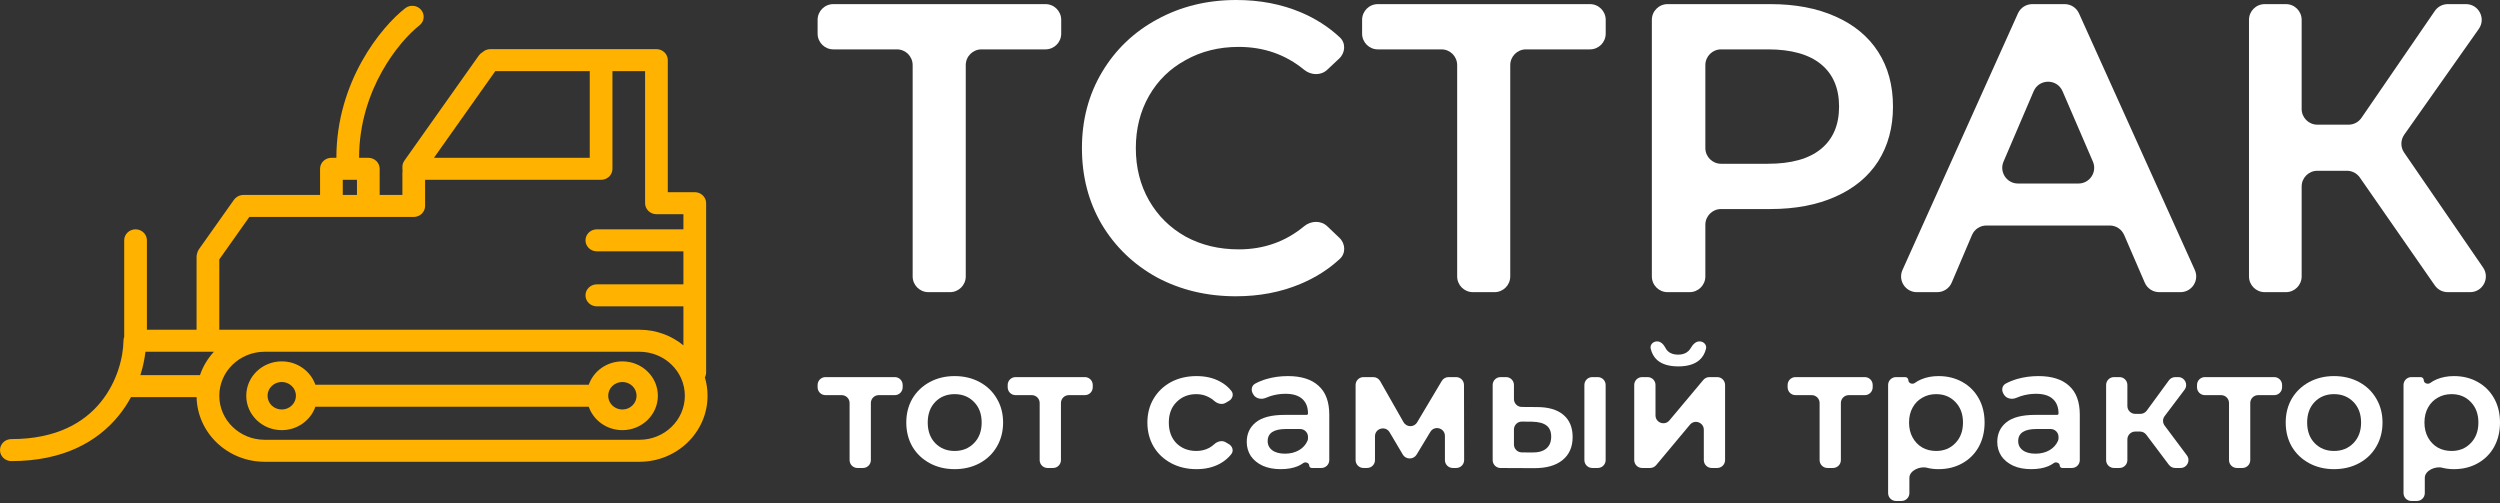 <?xml version="1.0" encoding="UTF-8"?> <svg xmlns="http://www.w3.org/2000/svg" width="159" height="32" viewBox="0 0 159 32" fill="none"><rect x="0" y="0" width="159" height="32" fill="#333333" stroke="none"/><path fill-rule="evenodd" clip-rule="evenodd" d="M26.787 0.631C26.537 0.33 26.083 0.281 25.772 0.523C24.275 1.687 21.394 5.157 21.394 10.036H21.078C20.679 10.036 20.356 10.349 20.356 10.736V12.398H15.481C15.282 12.398 15.101 12.477 14.97 12.604C14.935 12.636 14.903 12.672 14.875 12.713L12.651 15.854C12.592 15.938 12.554 16.029 12.536 16.122C12.514 16.189 12.502 16.261 12.502 16.335V20.971H9.343V15.285C9.343 14.898 9.02 14.585 8.621 14.585C8.222 14.585 7.899 14.898 7.899 15.285V21.427C7.871 21.5 7.855 21.579 7.854 21.662C7.84 22.697 7.467 24.278 6.4 25.583C5.359 26.858 3.615 27.926 0.722 27.926C0.323 27.926 1.30013e-06 28.239 1.30013e-06 28.626C1.30013e-06 29.012 0.323 29.326 0.722 29.326C4.04 29.326 6.207 28.075 7.533 26.452C7.847 26.067 8.111 25.665 8.332 25.258H12.503C12.552 27.536 14.473 29.369 16.835 29.369H40.667C43.06 29.369 45 27.489 45 25.17C45 24.765 44.941 24.373 44.83 24.003C44.881 23.907 44.91 23.798 44.91 23.683V18.784L44.91 18.784L44.91 18.784V15.285L44.91 15.285L44.91 15.285V12.923V12.923C44.91 12.536 44.586 12.223 44.188 12.223H42.472V3.825C42.472 3.438 42.149 3.125 41.75 3.125H38.23H31.189C30.993 3.125 30.815 3.2 30.685 3.323C30.594 3.374 30.514 3.444 30.45 3.534L25.718 10.218C25.62 10.357 25.58 10.519 25.595 10.675C25.593 10.695 25.592 10.715 25.592 10.736C25.592 10.781 25.596 10.825 25.604 10.867C25.596 10.909 25.592 10.953 25.592 10.998V12.398H24.147V10.736C24.147 10.349 23.824 10.036 23.425 10.036H22.838C22.838 5.677 25.434 2.58 26.676 1.615C26.987 1.373 27.037 0.933 26.787 0.631ZM8.927 23.858C9.093 23.336 9.197 22.831 9.251 22.371H13.225H13.606C13.212 22.797 12.907 23.302 12.718 23.858H8.927ZM16.707 20.973C16.69 20.972 16.672 20.971 16.655 20.971H13.947V16.498L15.858 13.798H21.078H23.425H26.314C26.713 13.798 27.036 13.484 27.036 13.098V11.436L38.23 11.436C38.629 11.436 38.952 11.122 38.952 10.736V4.525H41.028V12.923C41.028 13.309 41.351 13.623 41.75 13.623H43.465V14.585H37.959C37.56 14.585 37.237 14.898 37.237 15.285C37.237 15.671 37.56 15.985 37.959 15.985H43.465V18.084H37.959C37.56 18.084 37.237 18.398 37.237 18.784C37.237 19.171 37.56 19.484 37.959 19.484H43.465V21.964C42.71 21.345 41.734 20.971 40.667 20.971H16.835C16.793 20.971 16.75 20.972 16.707 20.973ZM21.8 11.436V12.398H22.703V11.436H21.8ZM16.835 22.371H40.667C42.262 22.371 43.556 23.624 43.556 25.17C43.556 26.716 42.262 27.97 40.667 27.97H16.835C15.24 27.97 13.947 26.716 13.947 25.17C13.947 23.624 15.24 22.371 16.835 22.371ZM37.508 4.525V10.036L27.599 10.036L31.5 4.525L37.508 4.525ZM38.681 25.17C38.681 25.653 39.085 26.045 39.584 26.045C40.082 26.045 40.486 25.653 40.486 25.17C40.486 24.687 40.082 24.295 39.584 24.295C39.085 24.295 38.681 24.687 38.681 25.17ZM37.445 25.87C37.746 26.735 38.59 27.357 39.584 27.357C40.83 27.357 41.84 26.378 41.84 25.17C41.84 23.962 40.83 22.983 39.584 22.983C38.59 22.983 37.746 23.606 37.445 24.47H20.058C19.756 23.606 18.913 22.983 17.919 22.983C16.672 22.983 15.662 23.962 15.662 25.17C15.662 26.378 16.672 27.357 17.919 27.357C18.913 27.357 19.756 26.735 20.058 25.87H37.445ZM17.919 26.045C17.42 26.045 17.016 25.653 17.016 25.17C17.016 24.687 17.42 24.295 17.919 24.295C18.417 24.295 18.822 24.687 18.822 25.17C18.822 25.653 18.417 26.045 17.919 26.045Z" fill="#FFB300"></path><path d="M150.086 11.29C149.899 11.021 149.592 10.861 149.265 10.861H147.385C146.833 10.861 146.385 11.309 146.385 11.861V17.581C146.385 18.134 145.938 18.581 145.385 18.581H144.036C143.483 18.581 143.036 18.134 143.036 17.581V1.262C143.036 0.709 143.483 0.262 144.036 0.262H145.385C145.938 0.262 146.385 0.709 146.385 1.262V6.93C146.385 7.482 146.833 7.93 147.385 7.93H149.366C149.695 7.93 150.004 7.767 150.19 7.495L154.855 0.696C155.041 0.424 155.35 0.262 155.679 0.262H156.836C157.646 0.262 158.12 1.175 157.653 1.838L152.91 8.565C152.669 8.907 152.667 9.362 152.904 9.707L157.924 17.015C158.38 17.678 157.905 18.581 157.1 18.581H155.676C155.348 18.581 155.041 18.421 154.854 18.152L150.086 11.29Z" fill="white"></path><path d="M135.096 14.945C134.938 14.579 134.577 14.342 134.178 14.342H126.337C125.936 14.342 125.574 14.581 125.417 14.95L124.129 17.973C123.972 18.342 123.61 18.581 123.209 18.581H121.91C121.184 18.581 120.7 17.833 120.998 17.171L128.342 0.851C128.503 0.493 128.86 0.262 129.254 0.262H131.311C131.704 0.262 132.061 0.492 132.223 0.85L139.59 17.17C139.888 17.832 139.404 18.581 138.678 18.581H137.325C136.926 18.581 136.565 18.344 136.407 17.978L135.096 14.945ZM132.19 11.672C132.909 11.672 133.393 10.936 133.108 10.276L131.178 5.801C130.83 4.994 129.686 4.996 129.34 5.803L127.424 10.279C127.142 10.938 127.626 11.672 128.343 11.672H132.19Z" fill="white"></path><path d="M112.595 0.262C114.182 0.262 115.561 0.523 116.73 1.047C117.916 1.57 118.823 2.32 119.452 3.298C120.08 4.275 120.394 5.435 120.394 6.778C120.394 8.104 120.08 9.264 119.452 10.259C118.823 11.236 117.916 11.986 116.73 12.51C115.561 13.033 114.182 13.295 112.595 13.295H109.46C108.908 13.295 108.46 13.742 108.46 14.295V17.581C108.46 18.134 108.012 18.581 107.46 18.581H106.058C105.505 18.581 105.058 18.134 105.058 17.581V1.262C105.058 0.709 105.505 0.262 106.058 0.262H112.595ZM112.438 10.416C113.921 10.416 115.046 10.102 115.814 9.474C116.581 8.846 116.965 7.947 116.965 6.778C116.965 5.609 116.581 4.711 115.814 4.083C115.046 3.455 113.921 3.14 112.438 3.14H109.46C108.908 3.14 108.46 3.588 108.46 4.141V9.416C108.46 9.968 108.908 10.416 109.46 10.416H112.438Z" fill="white"></path><path d="M102.123 2.14C102.123 2.693 101.676 3.14 101.123 3.14H97.052C96.5 3.14 96.052 3.588 96.052 4.141V17.581C96.052 18.134 95.604 18.581 95.052 18.581H93.676C93.124 18.581 92.676 18.134 92.676 17.581V4.141C92.676 3.588 92.228 3.14 91.676 3.14H87.63C87.078 3.14 86.63 2.693 86.63 2.14V1.262C86.63 0.709 87.078 0.262 87.63 0.262H101.123C101.676 0.262 102.123 0.709 102.123 1.262V2.14Z" fill="white"></path><path d="M78.599 18.843C76.749 18.843 75.075 18.442 73.574 17.639C72.091 16.819 70.922 15.694 70.067 14.263C69.23 12.832 68.811 11.219 68.811 9.421C68.811 7.624 69.239 6.011 70.093 4.58C70.948 3.149 72.117 2.033 73.6 1.23C75.101 0.41 76.776 0 78.625 0C80.126 0 81.495 0.262 82.734 0.785C83.669 1.18 84.495 1.71 85.211 2.373C85.604 2.737 85.567 3.351 85.178 3.717L84.41 4.439C84.005 4.82 83.373 4.79 82.944 4.438C81.764 3.468 80.376 2.983 78.782 2.983C77.526 2.983 76.4 3.263 75.406 3.821C74.412 4.362 73.635 5.121 73.077 6.098C72.519 7.075 72.239 8.183 72.239 9.421C72.239 10.66 72.519 11.768 73.077 12.745C73.635 13.722 74.412 14.49 75.406 15.048C76.4 15.589 77.526 15.86 78.782 15.86C80.374 15.86 81.76 15.37 82.939 14.392C83.37 14.034 84.009 14.004 84.415 14.391L85.186 15.126C85.572 15.493 85.606 16.103 85.215 16.465C84.494 17.131 83.658 17.662 82.708 18.058C81.469 18.581 80.099 18.843 78.599 18.843Z" fill="white"></path><path d="M67.493 2.14C67.493 2.693 67.045 3.14 66.493 3.14H62.422C61.869 3.14 61.422 3.588 61.422 4.141V17.581C61.422 18.134 60.974 18.581 60.422 18.581H59.045C58.493 18.581 58.045 18.134 58.045 17.581V4.141C58.045 3.588 57.598 3.14 57.045 3.14H53C52.448 3.14 52 2.693 52 2.14V1.262C52 0.709 52.448 0.262 53 0.262H66.493C67.045 0.262 67.493 0.709 67.493 1.262V2.14Z" fill="white"></path><path d="M156.067 23.919C156.63 23.919 157.131 24.042 157.571 24.287C158.019 24.533 158.369 24.879 158.621 25.326C158.874 25.773 159 26.289 159 26.874C159 27.458 158.874 27.977 158.621 28.432C158.369 28.879 158.019 29.225 157.571 29.471C157.131 29.716 156.63 29.838 156.067 29.838C155.803 29.838 155.558 29.809 155.331 29.749C154.885 29.632 154.217 29.928 154.217 30.39V31.362C154.217 31.638 153.993 31.862 153.717 31.862H153.364C153.088 31.862 152.864 31.638 152.864 31.362V24.484C152.864 24.208 153.088 23.984 153.364 23.984H153.953C154.063 23.984 154.152 24.073 154.152 24.183V24.183C154.152 24.37 154.405 24.468 154.557 24.359C154.685 24.266 154.824 24.188 154.974 24.125C155.306 23.988 155.671 23.919 156.067 23.919ZM155.916 28.681C156.414 28.681 156.821 28.515 157.139 28.183C157.463 27.851 157.626 27.415 157.626 26.874C157.626 26.332 157.463 25.896 157.139 25.564C156.821 25.232 156.414 25.067 155.916 25.067C155.591 25.067 155.299 25.142 155.039 25.294C154.78 25.438 154.574 25.647 154.422 25.921C154.271 26.195 154.195 26.513 154.195 26.874C154.195 27.234 154.271 27.552 154.422 27.826C154.574 28.1 154.78 28.313 155.039 28.464C155.299 28.609 155.591 28.681 155.916 28.681Z" fill="white"></path><path d="M148.444 29.838C147.86 29.838 147.333 29.712 146.864 29.46C146.395 29.207 146.028 28.857 145.761 28.41C145.501 27.956 145.371 27.444 145.371 26.874C145.371 26.304 145.501 25.795 145.761 25.348C146.028 24.901 146.395 24.551 146.864 24.298C147.333 24.046 147.86 23.919 148.444 23.919C149.036 23.919 149.566 24.046 150.035 24.298C150.504 24.551 150.868 24.901 151.128 25.348C151.395 25.795 151.528 26.304 151.528 26.874C151.528 27.444 151.395 27.956 151.128 28.41C150.868 28.857 150.504 29.207 150.035 29.46C149.566 29.712 149.036 29.838 148.444 29.838ZM148.444 28.681C148.942 28.681 149.353 28.515 149.678 28.183C150.003 27.851 150.165 27.415 150.165 26.874C150.165 26.332 150.003 25.896 149.678 25.564C149.353 25.232 148.942 25.067 148.444 25.067C147.947 25.067 147.535 25.232 147.211 25.564C146.893 25.896 146.735 26.332 146.735 26.874C146.735 27.415 146.893 27.851 147.211 28.183C147.535 28.515 147.947 28.681 148.444 28.681Z" fill="white"></path><path d="M145.141 24.631C145.141 24.907 144.917 25.131 144.641 25.131H143.617C143.341 25.131 143.117 25.355 143.117 25.631V29.263C143.117 29.539 142.894 29.763 142.617 29.763H142.265C141.989 29.763 141.765 29.539 141.765 29.263V25.631C141.765 25.355 141.541 25.131 141.265 25.131H140.23C139.954 25.131 139.73 24.907 139.73 24.631V24.484C139.73 24.208 139.954 23.984 140.23 23.984H144.641C144.917 23.984 145.141 24.208 145.141 24.484V24.631Z" fill="white"></path><path d="M136.501 27.646C136.407 27.521 136.259 27.447 136.101 27.447H135.801C135.525 27.447 135.301 27.671 135.301 27.947V29.263C135.301 29.539 135.078 29.763 134.801 29.763H134.449C134.173 29.763 133.949 29.539 133.949 29.263V24.484C133.949 24.208 134.173 23.984 134.449 23.984H134.801C135.078 23.984 135.301 24.208 135.301 24.484V25.822C135.301 26.098 135.525 26.322 135.801 26.322H136.13C136.289 26.322 136.439 26.246 136.533 26.117L137.943 24.189C138.038 24.061 138.187 23.984 138.347 23.984H138.539C138.952 23.984 139.187 24.456 138.938 24.786L137.67 26.466C137.536 26.643 137.536 26.888 137.669 27.066L139.087 28.963C139.333 29.293 139.098 29.763 138.686 29.763H138.343C138.186 29.763 138.038 29.689 137.943 29.563L136.501 27.646Z" fill="white"></path><path d="M129.645 23.919C130.496 23.919 131.146 24.125 131.593 24.536C132.047 24.94 132.275 25.553 132.275 26.376V29.263C132.275 29.539 132.051 29.763 131.775 29.763H131.16C131.07 29.763 130.998 29.69 130.998 29.601V29.601C130.998 29.44 130.755 29.354 130.625 29.448C130.523 29.523 130.409 29.588 130.284 29.644C129.981 29.774 129.613 29.838 129.18 29.838C128.747 29.838 128.368 29.766 128.044 29.622C127.719 29.471 127.466 29.265 127.286 29.005C127.113 28.738 127.026 28.439 127.026 28.107C127.026 27.588 127.218 27.173 127.6 26.863C127.989 26.545 128.599 26.387 129.429 26.387H130.835C130.883 26.387 130.922 26.348 130.922 26.3V26.3C130.922 25.896 130.799 25.586 130.554 25.369C130.316 25.153 129.959 25.045 129.483 25.045C129.158 25.045 128.837 25.095 128.52 25.196C128.425 25.227 128.335 25.261 128.25 25.299C127.961 25.428 127.589 25.358 127.44 25.079L127.402 25.01C127.285 24.793 127.342 24.52 127.557 24.401C127.778 24.28 128.023 24.181 128.292 24.103C128.718 23.981 129.169 23.919 129.645 23.919ZM129.461 28.854C129.8 28.854 130.1 28.778 130.359 28.627C130.6 28.484 130.776 28.288 130.887 28.04C130.912 27.985 130.922 27.925 130.922 27.865V27.785C130.922 27.509 130.698 27.285 130.422 27.285H129.526C128.747 27.285 128.357 27.541 128.357 28.053C128.357 28.298 128.455 28.493 128.65 28.637C128.844 28.782 129.115 28.854 129.461 28.854Z" fill="white"></path><path d="M123.288 23.919C123.85 23.919 124.352 24.042 124.792 24.287C125.239 24.533 125.589 24.879 125.841 25.326C126.094 25.773 126.22 26.289 126.22 26.874C126.22 27.458 126.094 27.977 125.841 28.432C125.589 28.879 125.239 29.225 124.792 29.471C124.352 29.716 123.85 29.838 123.288 29.838C123.024 29.838 122.778 29.809 122.551 29.749C122.105 29.632 121.437 29.928 121.437 30.39V31.362C121.437 31.638 121.213 31.862 120.937 31.862H120.584C120.308 31.862 120.084 31.638 120.084 31.362V24.484C120.084 24.208 120.308 23.984 120.584 23.984H121.173C121.283 23.984 121.372 24.073 121.372 24.183V24.183C121.372 24.37 121.625 24.468 121.777 24.359C121.905 24.266 122.045 24.188 122.195 24.125C122.526 23.988 122.891 23.919 123.288 23.919ZM123.136 28.681C123.634 28.681 124.041 28.515 124.359 28.183C124.683 27.851 124.846 27.415 124.846 26.874C124.846 26.332 124.683 25.896 124.359 25.564C124.041 25.232 123.634 25.067 123.136 25.067C122.811 25.067 122.519 25.142 122.26 25.294C122 25.438 121.794 25.647 121.643 25.921C121.491 26.195 121.415 26.513 121.415 26.874C121.415 27.234 121.491 27.552 121.643 27.826C121.794 28.1 122 28.313 122.26 28.464C122.519 28.609 122.811 28.681 123.136 28.681Z" fill="white"></path><path d="M119.103 24.631C119.103 24.907 118.88 25.131 118.603 25.131H117.58C117.304 25.131 117.08 25.355 117.08 25.631V29.263C117.08 29.539 116.856 29.763 116.58 29.763H116.227C115.951 29.763 115.727 29.539 115.727 29.263V25.631C115.727 25.355 115.503 25.131 115.227 25.131H114.193C113.917 25.131 113.693 24.907 113.693 24.631V24.484C113.693 24.208 113.917 23.984 114.193 23.984H118.603C118.88 23.984 119.103 24.208 119.103 24.484V24.631Z" fill="white"></path><path d="M103.937 24.484C103.937 24.208 104.161 23.984 104.437 23.984H104.79C105.066 23.984 105.29 24.208 105.29 24.484V26.418C105.29 26.885 105.873 27.097 106.173 26.739L108.332 24.163C108.427 24.05 108.567 23.984 108.715 23.984H109.215C109.492 23.984 109.715 24.208 109.715 24.484V29.263C109.715 29.539 109.492 29.763 109.215 29.763H108.863C108.587 29.763 108.363 29.539 108.363 29.263V27.332C108.363 26.865 107.779 26.653 107.479 27.012L105.331 29.583C105.236 29.697 105.096 29.763 104.948 29.763H104.437C104.161 29.763 103.937 29.539 103.937 29.263V24.484ZM106.74 23.303C106.155 23.303 105.708 23.169 105.398 22.902C105.19 22.715 105.052 22.469 104.983 22.167C104.928 21.921 105.139 21.712 105.391 21.712V21.712C105.636 21.712 105.818 21.919 105.929 22.137C105.966 22.208 106.012 22.272 106.069 22.329C106.227 22.48 106.447 22.556 106.729 22.556C107.003 22.556 107.219 22.48 107.378 22.329C107.438 22.274 107.488 22.212 107.527 22.144C107.651 21.926 107.837 21.712 108.088 21.712V21.712C108.346 21.712 108.563 21.926 108.503 22.177C108.432 22.475 108.291 22.717 108.081 22.902C107.771 23.169 107.324 23.303 106.74 23.303Z" fill="white"></path><path d="M97.748 25.889C98.483 25.889 99.046 26.055 99.436 26.387C99.825 26.718 100.02 27.187 100.02 27.793C100.02 28.428 99.804 28.919 99.371 29.265C98.945 29.611 98.339 29.781 97.553 29.774L95.432 29.765C95.157 29.764 94.934 29.54 94.934 29.265V24.484C94.934 24.208 95.158 23.984 95.434 23.984H95.787C96.063 23.984 96.287 24.208 96.287 24.484V25.382C96.287 25.656 96.508 25.88 96.783 25.882L97.748 25.889ZM100.767 24.484C100.767 24.208 100.99 23.984 101.267 23.984H101.619C101.895 23.984 102.119 24.208 102.119 24.484V29.263C102.119 29.539 101.895 29.763 101.619 29.763H101.267C100.99 29.763 100.767 29.539 100.767 29.263V24.484ZM97.434 28.778C97.831 28.785 98.133 28.702 98.343 28.529C98.552 28.356 98.656 28.104 98.656 27.772C98.656 27.447 98.555 27.209 98.353 27.058C98.151 26.906 97.845 26.827 97.434 26.82L96.791 26.813C96.513 26.811 96.287 27.035 96.287 27.313V28.272C96.287 28.546 96.508 28.769 96.782 28.772L97.434 28.778Z" fill="white"></path><path d="M92.397 29.763C92.121 29.763 91.897 29.539 91.897 29.263V27.727C91.897 27.221 91.231 27.035 90.969 27.468L90.095 28.915C90.004 29.065 89.842 29.157 89.667 29.157H89.65C89.473 29.157 89.309 29.064 89.219 28.912L88.38 27.493C88.121 27.055 87.449 27.239 87.449 27.747V29.263C87.449 29.539 87.226 29.763 86.949 29.763H86.716C86.44 29.763 86.216 29.539 86.216 29.263V24.484C86.216 24.208 86.44 23.984 86.716 23.984H87.343C87.522 23.984 87.688 24.081 87.777 24.237L89.265 26.852C89.454 27.185 89.933 27.19 90.129 26.861L91.697 24.229C91.787 24.077 91.951 23.984 92.127 23.984H92.61C92.885 23.984 93.109 24.208 93.11 24.483L93.119 29.262C93.119 29.538 92.895 29.763 92.619 29.763H92.397Z" fill="white"></path><path d="M81.912 23.919C82.763 23.919 83.413 24.125 83.86 24.536C84.314 24.94 84.542 25.553 84.542 26.376V29.263C84.542 29.539 84.318 29.763 84.042 29.763H83.427C83.337 29.763 83.265 29.69 83.265 29.601V29.601C83.265 29.44 83.022 29.354 82.892 29.448C82.79 29.523 82.676 29.588 82.551 29.644C82.248 29.774 81.88 29.838 81.447 29.838C81.014 29.838 80.635 29.766 80.311 29.622C79.986 29.471 79.734 29.265 79.553 29.005C79.38 28.738 79.293 28.439 79.293 28.107C79.293 27.588 79.485 27.173 79.867 26.863C80.257 26.545 80.866 26.387 81.696 26.387H83.103C83.15 26.387 83.189 26.348 83.189 26.3V26.3C83.189 25.896 83.066 25.586 82.821 25.369C82.583 25.153 82.226 25.045 81.75 25.045C81.425 25.045 81.104 25.095 80.787 25.196C80.692 25.227 80.603 25.261 80.517 25.299C80.228 25.428 79.857 25.358 79.707 25.079L79.669 25.01C79.552 24.793 79.609 24.52 79.825 24.401C80.045 24.28 80.29 24.181 80.559 24.103C80.985 23.981 81.436 23.919 81.912 23.919ZM81.728 28.854C82.067 28.854 82.367 28.778 82.626 28.627C82.867 28.484 83.043 28.288 83.154 28.04C83.179 27.985 83.189 27.925 83.189 27.865V27.785C83.189 27.509 82.965 27.285 82.689 27.285H81.793C81.014 27.285 80.624 27.541 80.624 28.053C80.624 28.298 80.722 28.493 80.917 28.637C81.111 28.782 81.382 28.854 81.728 28.854Z" fill="white"></path><path d="M76.101 29.838C75.502 29.838 74.965 29.712 74.489 29.46C74.013 29.207 73.641 28.857 73.374 28.41C73.107 27.956 72.974 27.444 72.974 26.874C72.974 26.304 73.107 25.795 73.374 25.348C73.641 24.901 74.009 24.551 74.478 24.298C74.954 24.046 75.495 23.919 76.101 23.919C76.671 23.919 77.169 24.035 77.594 24.266C77.884 24.42 78.126 24.62 78.318 24.866C78.481 25.073 78.391 25.365 78.163 25.497L77.949 25.622C77.715 25.759 77.422 25.675 77.221 25.493C77.124 25.405 77.017 25.331 76.902 25.272C76.656 25.135 76.386 25.067 76.09 25.067C75.585 25.067 75.167 25.232 74.835 25.564C74.503 25.889 74.337 26.325 74.337 26.874C74.337 27.422 74.499 27.862 74.824 28.194C75.156 28.518 75.578 28.681 76.09 28.681C76.386 28.681 76.656 28.616 76.902 28.486C77.018 28.423 77.125 28.346 77.223 28.255C77.421 28.072 77.715 27.988 77.949 28.125L78.158 28.247C78.388 28.381 78.477 28.676 78.311 28.884C78.115 29.131 77.873 29.333 77.583 29.492C77.158 29.723 76.664 29.838 76.101 29.838Z" fill="white"></path><path d="M69.499 24.631C69.499 24.907 69.275 25.131 68.999 25.131H67.976C67.7 25.131 67.476 25.355 67.476 25.631V29.263C67.476 29.539 67.252 29.763 66.976 29.763H66.623C66.347 29.763 66.123 29.539 66.123 29.263V25.631C66.123 25.355 65.899 25.131 65.623 25.131H64.589C64.313 25.131 64.089 24.907 64.089 24.631V24.484C64.089 24.208 64.313 23.984 64.589 23.984H68.999C69.275 23.984 69.499 24.208 69.499 24.484V24.631Z" fill="white"></path><path d="M60.713 29.838C60.129 29.838 59.602 29.712 59.133 29.46C58.664 29.207 58.297 28.857 58.03 28.41C57.77 27.956 57.64 27.444 57.64 26.874C57.64 26.304 57.77 25.795 58.03 25.348C58.297 24.901 58.664 24.551 59.133 24.298C59.602 24.046 60.129 23.919 60.713 23.919C61.305 23.919 61.835 24.046 62.304 24.298C62.773 24.551 63.137 24.901 63.397 25.348C63.664 25.795 63.797 26.304 63.797 26.874C63.797 27.444 63.664 27.956 63.397 28.41C63.137 28.857 62.773 29.207 62.304 29.46C61.835 29.712 61.305 29.838 60.713 29.838ZM60.713 28.681C61.211 28.681 61.622 28.515 61.947 28.183C62.272 27.851 62.434 27.415 62.434 26.874C62.434 26.332 62.272 25.896 61.947 25.564C61.622 25.232 61.211 25.067 60.713 25.067C60.215 25.067 59.804 25.232 59.48 25.564C59.162 25.896 59.004 26.332 59.004 26.874C59.004 27.415 59.162 27.851 59.48 28.183C59.804 28.515 60.215 28.681 60.713 28.681Z" fill="white"></path><path d="M57.41 24.631C57.41 24.907 57.187 25.131 56.91 25.131H55.887C55.611 25.131 55.387 25.355 55.387 25.631V29.263C55.387 29.539 55.163 29.763 54.887 29.763H54.534C54.258 29.763 54.034 29.539 54.034 29.263V25.631C54.034 25.355 53.81 25.131 53.534 25.131H52.5C52.224 25.131 52 24.907 52 24.631V24.484C52 24.208 52.224 23.984 52.5 23.984H56.91C57.187 23.984 57.41 24.208 57.41 24.484V24.631Z" fill="white"></path></svg> 